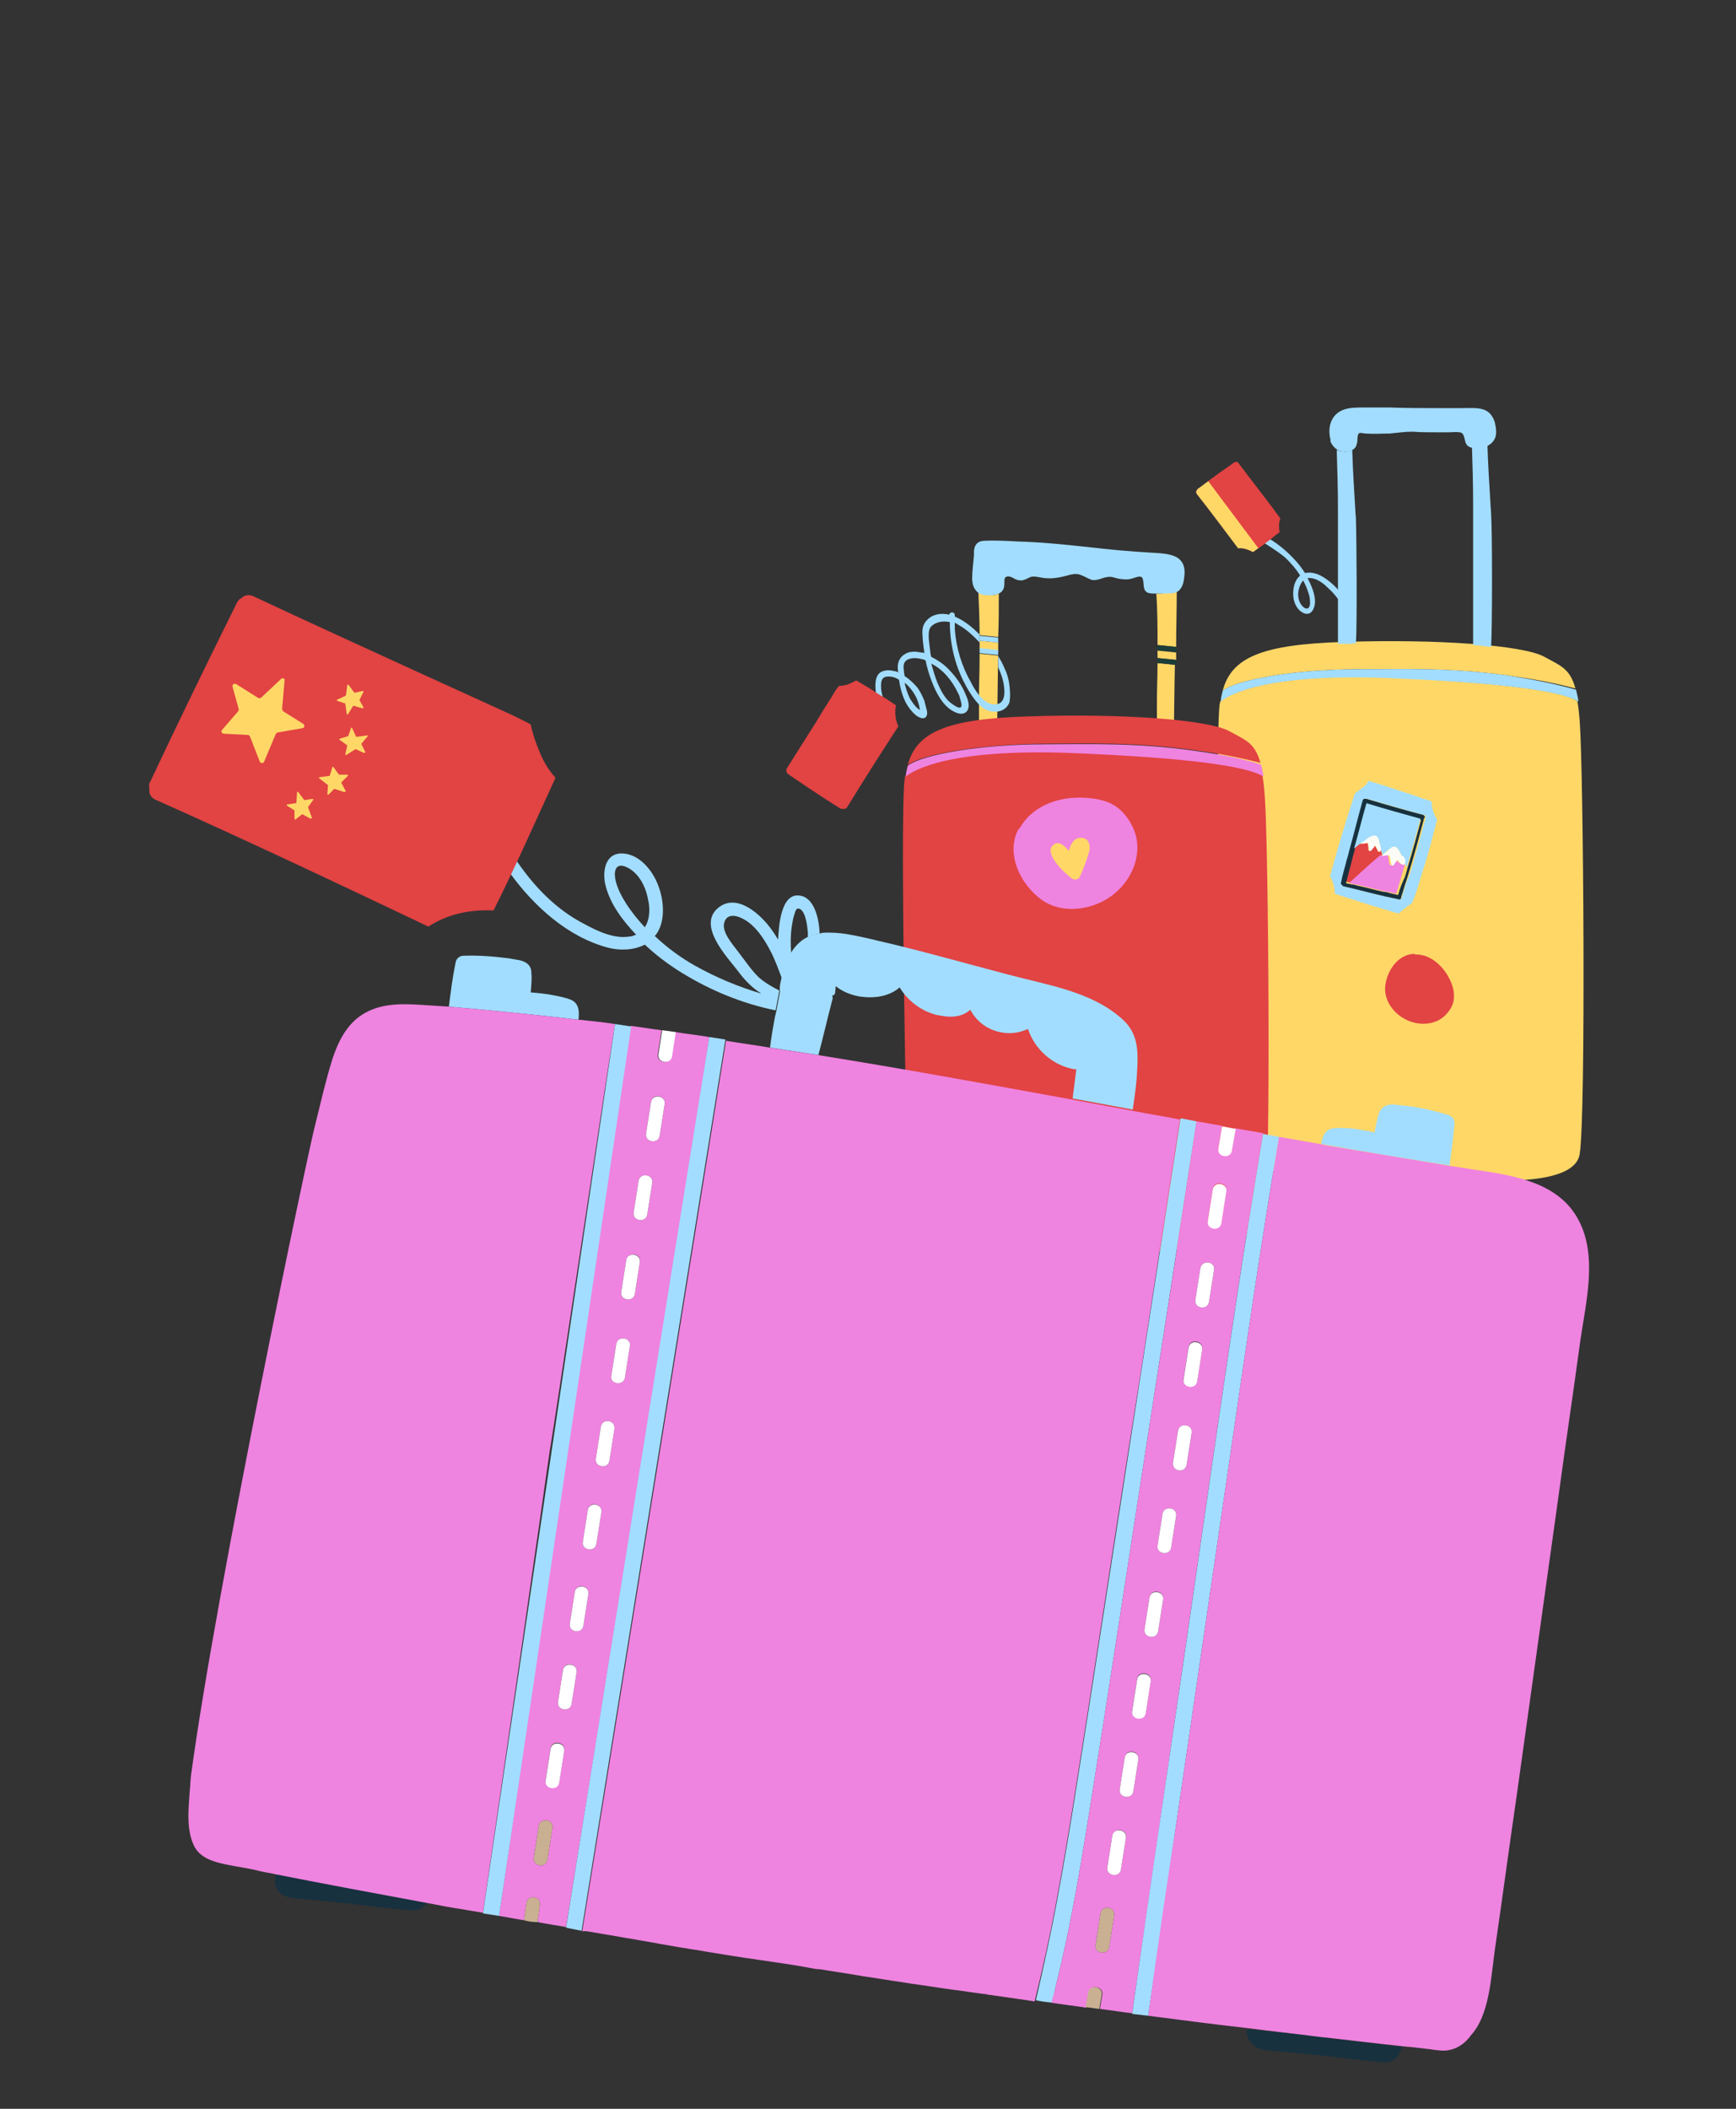 <?xml version="1.0" encoding="UTF-8"?>
<!-- Generator: Adobe Illustrator 26.3.1, SVG Export Plug-In . SVG Version: 6.00 Build 0)  -->
<svg xmlns="http://www.w3.org/2000/svg" xmlns:xlink="http://www.w3.org/1999/xlink" version="1.1" id="Calque_1" x="0px" y="0px" viewBox="0 0 280 340" style="enable-background:new 0 0 280 340;" xml:space="preserve">
<rect x="0" y="0" width="280" height="340" fill="#333333" stroke="none"/>
<style type="text/css">
	.st0{fill:#FED767;}
	.st1{fill:#A2DDFF;}
	.st2{fill:#1C3D38;}
	.st3{fill:#E24343;}
	.st4{fill:#EF83E0;}
	.st5{fill:none;}
	.st6{fill:#17313F;}
	.st7{fill:#FBFCF6;}
	.st8{clip-path:url(#SVGID_00000168086921516024850990000014769556132202265507_);}
	.st9{fill:#6E482B;}
	.st10{fill:#CAB092;}
	.st11{fill:#FFFFFF;}
</style>
<g id="header_x5F_p1">
</g>
<g id="_x2B_180_x25__x5F_3">
</g>
<g id="_x36_0_x25__x5F_p6">
</g>
<g id="_x39_0_x25__x5F_7">
</g>
<g id="_x2D_350euros_x5F_8">
</g>
<g id="baisse_x5F_tarif_x5F_p9">
</g>
<g id="kersone_x5F_p11">
</g>
<g id="x2_x5F_p12_00000068674779500115515520000009976556600929551240_">
</g>
<g id="frise_x5F_13">
</g>
<g id="A_x5F_votre_x5F_avis_x5F_15">
</g>
<g id="un_jour_x5F_p17">
</g>
<g id="quizz_x5F_p18">
	<g>
		<g>
			<g>
				<g>
					<path class="st0" d="M196.8,113.1c0,0.2-0.1,0.4-0.1,0.6c-0.8,7,0.5,67.7,0.5,67.7s0.2,5.2,2.9,6.7s33.2,1.6,33.2,1.6       s20.6,2.9,21.5-3.7c1-6.6,0.6-61.3,0-69.6c-0.1-1.3-0.2-2.4-0.4-3.4c-2.2-1.3-8.7-2.7-28.9-3.7       C203.8,108.3,197.9,112.2,196.8,113.1z"></path>
					<path class="st0" d="M219.3,107.9c6.8,0,14.4-0.3,23.8,1c5.4,0.7,9.1,1.6,11,2.1c-0.9-3.3-2.5-3.7-5-5.1       c-3.4-1.9-17.5-2.9-32.4-2.4c-13.2,0.4-18.1,2.5-19.5,7.9l0.1-0.1C199.6,109.6,208.7,107.9,219.3,107.9z"></path>
					<path class="st1" d="M243.1,108.9c-9.3-1.3-17-1-23.8-1c-10.6,0-19.7,1.7-22,3.4l-0.1,0.1c-0.1,0.5-0.3,1.1-0.3,1.7       c1.1-0.9,7-4.8,28.8-3.7c20.2,0.9,26.7,2.4,28.9,3.7c-0.1-0.7-0.3-1.4-0.4-1.9C252.1,110.6,248.4,109.7,243.1,108.9z"></path>
				</g>
				<path class="st0" d="M186.7,106.1c1,0.1,2,0.2,3,0.3c0-0.4,0-0.8,0-1.2c-1-0.1-2-0.2-3-0.3C186.7,105.3,186.7,105.7,186.7,106.1      z"></path>
				<path class="st0" d="M187.1,95.7c-0.2,0-0.4,0-0.6,0c0.2,2.8,0.2,5.6,0.2,8.3c1,0.1,2,0.2,3,0.3c0-3,0.1-5.9,0.1-8.9      c-0.1,0-0.2,0.1-0.3,0.1C188.8,95.7,187.9,95.6,187.1,95.7z"></path>
				<path class="st0" d="M186.7,106.9c0,2.1-0.1,4.2-0.1,6.3c0,1.1,0,2.2,0,3.3c0,0.5,0,1,0,1.5c0,0.3,0,0.6,0,0.9c0,0,0,0.1,0,0.2      c0.7,0.1,1.4,0.2,2.1,0.2c0.2,0,0.4,0,0.6,0.1c0.1-4.1,0.1-8.1,0.2-12.2C188.7,107.1,187.7,107,186.7,106.9L186.7,106.9z"></path>
				<path class="st0" d="M161,103.6c-1-0.1-2-0.2-3-0.3c0,0.4,0,0.8,0,1.3c1,0.1,2,0.2,3,0.3C161,104.4,161,104,161,103.6z"></path>
				<path class="st0" d="M160.8,118.4c0.1-4.2,0.1-8.5,0.2-12.7c-1-0.1-2-0.2-3-0.3c0,0.2,0,0.4,0,0.6c0,2.1-0.1,4.2-0.1,6.3      c0,1.1,0,2.2,0,3.3c0,0.5,0,1,0,1.5c0,0.3,0,0.6,0,0.9c0,0.1,0.1,0.7,0.1,0.7l0,0c0.7-0.1,1.4-0.1,2.2-0.2      C160.4,118.4,160.6,118.4,160.8,118.4z"></path>
				<path class="st0" d="M161.1,95.7c-0.7,0.4-1.8,0.3-2.5,0.1c-0.3-0.1-0.6-0.2-0.8-0.4c0.1,2.3,0.2,4.7,0.2,7c1,0.1,2,0.2,3,0.3      C161.1,100.4,161.1,98.1,161.1,95.7z"></path>
				<path class="st1" d="M161.1,95.7c0.2-0.1,0.5-0.3,0.6-0.5c0.3-0.4,0.3-0.9,0.3-1.4c0-0.3,0-0.7,0.3-0.8c0.4-0.2,1,0.1,1.3,0.3      c0.6,0.3,1.2,0.4,1.8,0.1c0.3-0.1,0.6-0.3,0.9-0.4c0.5-0.1,1,0,1.5,0.1c1.5,0.3,2.8,0.1,4.3-0.3c0.7-0.2,1.5-0.4,2.2-0.1      c0.6,0.2,1.2,0.6,1.8,0.8c0.6,0.1,1.2-0.1,1.8-0.3c0.3-0.1,0.7-0.2,1.1-0.2c0.5,0,0.9,0.2,1.4,0.3c0.7,0.1,1.4,0.2,2.1,0      c0.5-0.1,1.6-0.7,1.8,0c0.3,0.8-0.1,1.9,0.9,2.3c0.4,0.1,0.8,0.1,1.2,0.1c0.2,0,0.4,0,0.6,0c0.8,0,1.6,0,2.4-0.1      c0.1,0,0.2-0.1,0.3-0.1c0.9-0.4,1.2-1.4,1.3-2.4c0.2-1.3,0-2.6-1.3-3.3c-1.2-0.6-2.7-0.6-4.1-0.7c-3.4-0.2-6.8-0.5-10.1-0.9      c-3.8-0.4-7.6-0.8-11.4-0.9c-1.8-0.1-3.7-0.2-5.5-0.1c-1.3,0.1-1.6,1.2-1.5,2.2c-0.1,1.3-0.3,2.6-0.3,3.9c0,0.9,0.3,1.7,0.9,2.2      c0.2,0.2,0.5,0.3,0.8,0.4C159.3,96,160.4,96.1,161.1,95.7z"></path>
				<path class="st1" d="M161,102.8c-1-0.1-2-0.2-3-0.3c0,0.3,0,0.5,0,0.8c1,0.1,2,0.2,3,0.3C161,103.3,161,103.1,161,102.8z"></path>
				<path class="st1" d="M161,104.8c-1-0.1-2-0.2-3-0.3c0,0.3,0,0.5,0,0.8c1,0.1,2,0.2,3,0.3C161,105.4,161,105.1,161,104.8z"></path>
				<path class="st2" d="M186.7,104.8c1,0.1,2,0.2,3,0.3c0-0.3,0-0.5,0-0.8c-1-0.1-2-0.2-3-0.3C186.7,104.3,186.7,104.6,186.7,104.8      z"></path>
				<path class="st2" d="M186.7,106.9c1,0.1,2,0.2,3,0.3c0-0.3,0-0.5,0-0.8c-1-0.1-2-0.2-3-0.3C186.7,106.4,186.7,106.6,186.7,106.9      z"></path>
				<g>
					<path class="st3" d="M146,125.1c0,0.2-0.1,0.4-0.1,0.6c-0.8,7,0.5,67.7,0.5,67.7s0.2,5.2,2.9,6.7s33.2,1.6,33.2,1.6       s20.6,0.6,21.5-6c1-6.6,0.6-59,0-67.3c-0.1-1.3-0.2-2.4-0.4-3.4c-2.2-1.3-8.7-2.7-28.9-3.7C153.1,120.3,147.1,124.2,146,125.1z       "></path>
					<path class="st3" d="M168.5,119.9c6.8,0,14.4-0.3,23.8,1c5.4,0.7,9.1,1.6,11,2.1c-0.9-3.3-2.5-3.7-5-5.1       c-3.4-1.9-17.5-2.9-32.4-2.4c-13.2,0.4-18.1,2.5-19.5,7.9l0.1-0.1C148.8,121.6,157.9,120,168.5,119.9z"></path>
					<path class="st4" d="M192.3,121c-9.3-1.3-17-1-23.8-1c-10.6,0-19.7,1.7-22,3.4l-0.1,0.1c-0.1,0.5-0.3,1.1-0.3,1.7       c1.1-0.9,7-4.8,28.8-3.7c20.2,0.9,26.7,2.4,28.9,3.7c-0.1-0.7-0.3-1.4-0.4-1.9C201.4,122.6,197.7,121.7,192.3,121z"></path>
				</g>
				<g>
					<circle class="st0" cx="173.6" cy="138.4" r="4.7"></circle>
					<path class="st4" d="M178.6,144.9c3.4-2.1,5.6-6.2,4.6-10.2c-0.5-1.8-1.6-3.5-3.1-4.6c-1.7-1.2-4-1.5-6.1-1.5       c-3.8,0-7.7,1.6-9.5,4.9c-0.2,0.1-0.3,0.3-0.4,0.5c-1.7,3.7,0.3,8.1,3.3,10.6C170.5,147.3,175.2,147,178.6,144.9z M169.7,136.4       c0.9-1,1.9-0.2,2.7,0.8c0.3-1.2,0.9-2.3,2.2-2.1c1,0.1,1.3,1.2,1.1,2.1c-0.4,1.4-0.9,2.8-1.5,4.1c-0.2,0.5-0.8,0.6-1.2,0.4       c-0.1,0-0.2-0.1-0.3-0.2c-1-0.8-1.9-1.7-2.6-2.7C169.7,138.2,169.1,137.1,169.7,136.4z"></path>
				</g>
				<g>
					<path class="st5" d="M148.1,114.3c0,0,0.2,0.1,0.3,0.2c0-0.3-0.1-0.6-0.2-0.9c-0.3-1.2-1-2.4-1.9-3.2c-0.1-0.1-0.2-0.2-0.3-0.3       c0.2,0.9,0.4,1.8,0.9,2.6C147.2,113.3,147.6,113.9,148.1,114.3z"></path>
					<path class="st5" d="M158,105.1v-1.5l0,0c-1.1-1.1-2.2-2.1-3.5-2.9c-0.2-0.1-0.3-0.2-0.5-0.3c0,0.3,0,0.7,0,1       c0.2,3,1.1,6,2.6,8.6c0.7,1.2,1.5,2.6,2.7,3.3c0.6,0.3,1.3,0.4,1.9,0.1c0.7-0.3,0.8-1.1,0.8-1.8c0-1.4-0.4-2.8-1-4v1.3       L158,105.1z"></path>
					<path class="st5" d="M153.4,113.2c0.2,0.2,1.4,1,1.7,0.7c0.2-0.2,0-0.9-0.1-1.2c-0.1-0.4-0.2-0.7-0.4-1.1       c-0.9-1.9-2.4-3.8-4.3-4.8c0.3,1.1,0.6,2.1,1,3.1C151.7,111.2,152.4,112.4,153.4,113.2z"></path>
					<path class="st1" d="M162.8,110.4c-0.1-0.9-0.4-1.9-0.8-2.7c-0.3-0.7-0.6-1.3-1-1.9v1.8c0.6,1.3,1,2.6,1,4       c0,0.7-0.2,1.5-0.8,1.8s-1.3,0.2-1.9-0.1c-1.2-0.7-2.1-2.1-2.7-3.3c-1.5-2.6-2.4-5.6-2.6-8.6c0-0.3,0-0.7,0-1       c0.2,0.1,0.4,0.2,0.5,0.3c1.3,0.7,2.5,1.8,3.5,2.9l0,0v-1.3c-1.1-1.1-2.3-2.1-3.6-2.7c-0.1-0.1-0.3-0.1-0.4-0.2       c0-0.1,0-0.1,0-0.2c0-0.6-0.8-0.6-0.9-0.1c-1.3-0.3-2.7-0.1-3.6,0.9c-0.7,0.7-0.8,1.6-0.7,2.5c0,0.9,0.2,1.9,0.3,2.8       c-0.2-0.1-0.4-0.1-0.6-0.1c-0.9-0.2-1.9-0.2-2.6,0.3c-0.7,0.4-1.1,1.2-1.1,2c0,0.3,0,0.6,0.1,0.9c-0.2-0.1-0.5-0.2-0.7-0.2       c-0.7-0.2-1.5-0.2-2.2,0.2c-0.7,0.5-0.8,1.4-0.8,2.2c0,0.7,0.1,1.4,0.3,2c0.3-0.1,0.6-0.2,0.9-0.2c-0.2-0.6-0.3-1.2-0.3-1.8       c0-0.7,0.1-1.4,0.9-1.5c0.7-0.1,1.4,0.1,2,0.5c0.1,0.4,0.1,0.8,0.2,1.1c0.2,0.9,0.5,1.8,0.9,2.6c0.4,0.7,0.9,1.4,1.6,2       c0.5,0.4,1.5,0.9,1.8,0c0.1-0.4,0-0.8-0.1-1.1c-0.1-0.4-0.2-0.8-0.3-1.2c-0.3-0.7-0.6-1.4-1.1-2.1c-0.6-0.7-1.3-1.4-2.1-1.9       c0-0.2-0.1-0.5-0.1-0.7c-0.1-0.8-0.2-1.6,0.7-2c0.7-0.3,1.6-0.2,2.3,0c0.2,0,0.3,0.1,0.5,0.2c0.3,1.6,0.9,3.3,1.6,4.8       c0.7,1.4,1.6,2.8,3.1,3.5c0.6,0.3,1.5,0.5,2-0.2s0.1-1.9-0.2-2.5c-0.6-1.6-1.7-3.1-2.9-4.3c-0.8-0.8-1.7-1.4-2.7-1.9       c0-0.1-0.1-0.3-0.1-0.4c-0.1-0.8-0.2-1.7-0.3-2.5c0-0.7-0.1-1.6,0.5-2.1c0.8-0.7,1.9-0.8,2.9-0.6c0,3.4,0.8,6.9,2.4,9.9       c0.4,0.8,0.9,1.6,1.4,2.3c0.5,0.7,1.1,1.4,1.8,1.8c1.4,0.8,3.3,0.6,4-1C163,112.2,162.9,111.3,162.8,110.4z M146.3,110.4       c0.9,0.9,1.6,2,1.9,3.2c0.1,0.3,0.1,0.6,0.2,0.9c-0.1-0.1-0.3-0.2-0.3-0.2c-0.5-0.4-0.9-1-1.3-1.6c-0.4-0.8-0.7-1.7-0.9-2.6       C146.1,110.2,146.2,110.3,146.3,110.4z M154.5,111.7c0.2,0.3,0.3,0.7,0.4,1.1c0.1,0.3,0.3,1,0.1,1.2c-0.3,0.4-1.4-0.5-1.7-0.7       c-1-0.8-1.6-2.1-2.1-3.2c-0.4-1-0.7-2.1-1-3.1C152.1,107.9,153.6,109.8,154.5,111.7z"></path>
				</g>
				<path class="st3" d="M136,130.4c0.2,0.1,0.4,0,0.6-0.2c2.7-4.4,5.5-8.8,8.3-13.1c-0.5-1-0.6-2.2-0.4-3.4      c-0.8-0.5-1.6-1.1-2.5-1.6c-0.3-0.2-0.5-0.3-0.8-0.5c-1-0.7-2.1-1.3-3.1-1.9c-0.5,0.3-1,0.5-1.5,0.7c-0.4,0.1-0.9,0.2-1.3,0.2      c-0.5,0.6-0.9,1.3-1.3,2c-0.8,1.2-1.6,2.5-2.3,3.7c-1.6,2.5-3.2,5.1-4.8,7.6c-0.1,0.2-0.1,0.4,0,0.6c0,0.1,0.1,0.2,0.2,0.3      c2.8,1.9,5.6,3.8,8.5,5.6C135.8,130.4,135.9,130.4,136,130.4z"></path>
			</g>
			<path class="st1" d="M216.6,72.8L216.6,72.8c0.6,0.1,1.1,0,1.6-0.3c0.3-0.2,0.5-0.4,0.6-0.8c0.2-0.5,0.1-1,0.2-1.5     c0.1-0.3,0.2-0.4,0.4-0.4c0.3,0,0.6,0.1,0.9,0.1c1.3,0.1,2.5,0,3.8,0c1.2-0.1,2.4-0.3,3.7-0.3c1.3,0.1,2.6,0.1,3.9,0.1     c0.6,0,1.3,0,1.9,0c0.6,0,1.2-0.1,1.8,0c0.8,0,0.8,1.2,1,1.7s0.6,0.7,1,0.8c0.1,0,0.1,0,0.2,0c0.3,0,0.5,0,0.8,0     c0.1,0,0.2,0,0.3,0c0.4,0,0.9-0.1,1.2-0.3c0.4-0.2,0.8-0.5,1.1-1c0.5-0.8,0.3-1.9,0.1-2.8c-0.3-1-0.9-1.8-1.9-2.1     c-1-0.3-2.2-0.2-3.3-0.2H232c-2.6,0-5.2,0-7.8-0.1c-1.4,0-2.9,0-4.3,0c-1.1,0-2.3,0-3.3,0.4c-2,0.8-2.5,2.9-2,4.8     c0,0.1,0,0.2,0,0.3c0.2,0.5,0.6,1,1.1,1.3l0.1,0.1C216,72.7,216.3,72.8,216.6,72.8z"></path>
			<path class="st1" d="M218.7,83.8c0-0.5-0.1-1.1-0.1-1.6c-0.2-3.2-0.4-6.4-0.5-9.7c-0.4,0.3-1,0.4-1.5,0.3h-0.1     c-0.3,0-0.5-0.1-0.8-0.2l-0.1-0.1c0.1,3.2,0.2,6.4,0.2,9.6c0,0.5,0,1.1,0,1.6c0,3.1,0,17,0,20.1c0.6,0,1.3,0,1.9,0     c0.3,0,0.7-0.1,1-0.1C218.9,100.6,218.8,86.8,218.7,83.8z"></path>
			<path class="st1" d="M240.5,82.8c0-0.5-0.1-1.1-0.1-1.6c-0.2-3.2-0.4-6.4-0.5-9.7c-0.4,0.3-1,0.4-1.5,0.3h-0.1     c-0.3,0-0.5-0.1-0.8-0.2l-0.1-0.1c0.1,3.2,0.2,6.4,0.2,9.6c0,0.5,0,1.1,0,1.6c0,3.1,0,18.3,0,21.3c0.6,0,2.6,0.3,2.9,0.3     C240.7,101.2,240.7,85.8,240.5,82.8z"></path>
			<path class="st1" d="M217.8,100.2c0.2-0.2,0.4-0.5,0.6-0.7c-1-2.7-2.8-5.3-5.4-6.7c-0.8-0.4-1.7-0.6-2.5-0.4     c-0.6-0.9-1.2-1.7-2-2.5c-1.6-1.7-3.6-3.1-5.7-4.1c-0.2,0.4-0.4,0.2-0.6,0.6c0.4,0.4,4.1,2.5,5.3,3.7c0.8,0.8,1.6,1.7,2.2,2.7     c0,0-0.1,0-0.1,0.1c-0.9,0.8-1.1,2.2-1,3.3c0.1,1.1,0.7,2.3,1.8,2.7c1.2,0.4,1.7-1,1.7-1.9c0-1.3-0.6-2.6-1.2-3.8l0,0     c0.2,0,0.3,0,0.5,0c1.1,0.1,2.1,0.9,2.8,1.6c1.6,1.4,2.7,3.3,3.4,5.3C217.7,100.1,217.8,100.2,217.8,100.2z M210.2,93.6     c0.3,0.6,0.6,1.2,0.8,1.9c0.2,0.5,0.3,1.1,0.3,1.7c0,0.5-0.2,1.2-0.9,0.8c-0.8-0.5-1.1-1.6-1-2.5C209.5,94.7,209.8,94,210.2,93.6     z"></path>
			<path class="st3" d="M193,79.1c-0.1,0.1-0.1,0.3,0,0.5c2.3,2.9,4.5,5.9,6.7,8.8c0.8-0.1,1.6,0.2,2.4,0.6c0.6-0.4,1.1-0.8,1.7-1.2     c0.2-0.1,0.3-0.3,0.5-0.4c0.7-0.5,1.4-1.1,2.1-1.6c-0.1-0.4-0.1-0.8-0.1-1.2c0-0.3,0.1-0.6,0.2-1c-0.3-0.5-0.7-0.9-1-1.4     c-0.6-0.8-1.3-1.7-1.9-2.5c-1.3-1.7-2.6-3.4-3.9-5.1c-0.1-0.1-0.3-0.2-0.4-0.1c-0.1,0-0.2,0-0.3,0.1c-2,1.4-3.9,2.8-5.9,4.3     C193.1,79,193,79.1,193,79.1z"></path>
			<g>
				<path class="st3" d="M222.1,138.5c0.2-0.2,0.5-0.4,0.7-0.6l0.1-0.1c0-0.2-0.1-0.3-0.1-0.5c0-0.1,0-0.2-0.1-0.3      c0,0.1,0,0.1-0.1,0.2c-0.1,0.2-0.3,0.2-0.4,0c0-0.1-0.3-0.7-0.5-0.9c0,0.1-0.1,0.1-0.1,0.2c-0.1,0.1-0.1,0.1-0.1,0.1      c-0.1,0.2-0.3,0.3-0.4,0.5c-0.1,0.2-0.4,0.1-0.4-0.1c0-0.3,0-0.6-0.1-0.9c0-0.1,0-0.1,0-0.2c-0.5,0.1-0.9,0.2-1.4,0.1      c-0.3,0.2-0.6,0.5-0.9,0.7c-0.1,0.5-0.3,1-0.4,1.5c-0.3,1.3-0.7,2.6-1,3.9c0.3,0.1,0.6,0.1,0.9,0.2c0-0.1,0.1-0.1,0.1-0.2      C219.4,141,220.7,139.7,222.1,138.5z"></path>
				<path class="st1" d="M227,146.1c0.2-0.1,0.4-0.3,0.7-0.4c0.2-0.5,0.4-1,0.6-1.5c0.6-1.7,1-3.4,1.6-5.1c0.7-2.3,1.3-4.7,1.9-7      c-0.6-0.8-0.9-2-0.9-2.9c-1.6-0.5-3.2-1.1-4.8-1.6c-1.8-0.6-3.6-1.2-5.4-1.7c-0.2,0.5-0.6,0.9-1.1,1.2c-0.3,0.3-0.7,0.5-1,0.8      l-0.1,0.1c-0.7,2.2-1.4,4.4-2.1,6.7c-0.5,1.7-1,3.4-1.5,5.2c-0.1,0.4-0.2,0.9-0.4,1.3l0,0c0.5,0.9,0.8,1.9,0.8,2.9      c3.4,1.1,6.8,2.2,10.3,3.2C225.9,146.9,226.6,146.5,227,146.1z M226.9,142.1c-0.3,0.8-0.5,1.7-0.8,2.5c0,0,0,0,0,0.1      c0,0.2-0.2,0.4-0.4,0.3c-0.5-0.1-1-0.2-1.4-0.3c-0.3-0.1-0.6-0.1-0.9-0.2c-2.2-0.5-4.4-1.1-6.6-1.6c-0.1,0-0.2-0.1-0.2-0.2      c-0.2-0.1-0.3-0.2-0.2-0.4c0.3-1.1,0.5-2.1,0.8-3.2c0.1-0.5,0.3-1,0.4-1.5c0.8-2.9,1.5-5.7,2.3-8.6c0.1-0.2,0.2-0.3,0.4-0.2      c0,0,0.1,0,0.2,0c3.1,0.9,6.1,1.8,9.2,2.6c0.2,0,0.2,0.1,0.2,0.3c0.1,0.1,0.1,0.2,0,0.3c-0.8,3-1.6,5.9-2.5,8.9      C227.2,141.3,227.1,141.7,226.9,142.1z"></path>
				<path class="st6" d="M229.8,131.7c0-0.1-0.1-0.2-0.2-0.3c-3.1-0.8-6.2-1.7-9.2-2.6c-0.1,0-0.1,0-0.2,0c-0.2,0-0.3,0-0.4,0.2      c-0.8,2.9-1.5,5.7-2.3,8.6c-0.1,0.5-0.3,1-0.4,1.5c-0.3,1.1-0.6,2.1-0.8,3.2c-0.1,0.2,0.1,0.4,0.2,0.4c0,0.1,0.1,0.2,0.2,0.2      c2.2,0.5,4.4,1.1,6.6,1.6c0.3,0.1,0.6,0.1,0.9,0.2c0.5,0.1,1,0.2,1.4,0.3c0.2,0.1,0.4-0.1,0.4-0.3c0,0,0,0,0-0.1      c0.3-0.8,0.5-1.7,0.8-2.5c0.1-0.4,0.3-0.9,0.4-1.3c0.9-2.9,1.7-5.9,2.5-8.9C229.9,131.8,229.8,131.7,229.8,131.7z M225.5,144.3      c-0.4-0.1-0.9-0.2-1.3-0.3c-0.3-0.1-0.7-0.2-1-0.2c-1.4-0.3-2.8-0.7-4.2-1c-0.3-0.1-0.7-0.2-1-0.2c-0.3-0.1-0.6-0.1-0.9-0.2      c0.3-1.3,0.7-2.6,1-3.9c0.1-0.5,0.3-1,0.4-1.5c0.6-2.4,1.3-4.9,2-7.3c2.9,0.9,5.8,1.7,8.7,2.5c-0.7,2.6-1.4,5.2-2.2,7.8      c-0.1,0.5-0.3,1-0.4,1.4C226.2,142.2,225.8,143.2,225.5,144.3z"></path>
				<path class="st7" d="M222.4,135.3c-0.4-1.4-1.7-0.3-2.5,0.3c-0.1,0.1-0.1,0.1-0.2,0.1c-0.1,0.1-0.3,0.2-0.4,0.3      c0.5,0,0.9,0,1.4-0.1c0,0.1,0,0.1,0,0.2c0,0.3,0.1,0.6,0.1,0.9c0,0.2,0.3,0.3,0.4,0.1c0.1-0.2,0.3-0.3,0.4-0.5c0,0,0,0,0.1-0.1      c0-0.1,0.1-0.2,0.1-0.2c0.1,0.2,0.4,0.8,0.5,0.9c0.1,0.2,0.4,0.1,0.4,0s0-0.1,0.1-0.2c-0.1-0.3-0.1-0.6-0.2-0.9      C222.5,135.9,222.4,135.6,222.4,135.3z"></path>
				<path class="st4" d="M226.4,138.6l-0.1,0.5c0,0.2-0.2,0.3-0.4,0.2c-0.1-0.1-0.3-0.3-0.5-0.4c-0.1-0.1-0.2-0.3-0.3-0.4      c0,0.1-0.1,0.2-0.2,0.3c-0.1,0.2-0.2,0.4-0.4,0.6c-0.1,0.2-0.4,0.1-0.4-0.1c-0.1-0.4-0.1-0.8-0.2-1.2c0-0.1,0-0.1-0.1-0.2      c0-0.2,0-0.2-0.1-0.1c-0.1,0-0.2,0-0.3,0c-0.2,0-0.4,0.1-0.6,0.1c0,0,0,0-0.1,0h-0.1c-0.2,0.2-0.5,0.4-0.7,0.6      c-1.4,1.2-2.7,2.4-4.1,3.7c-0.1,0.1-0.1,0.1-0.1,0.2c0.3,0.1,0.7,0.2,1,0.2c1.4,0.3,2.8,0.7,4.2,1c0.3,0.1,0.7,0.2,1,0.2      c0.4,0.1,0.9,0.2,1.3,0.3c0.3-1,0.6-2,0.9-3c0.1-0.5,0.3-1,0.4-1.4C226.7,139.4,226.6,139,226.4,138.6z"></path>
				<path class="st1" d="M219.7,135.8c0.1,0,0.1-0.1,0.2-0.1c0.7-0.6,2.1-1.7,2.5-0.3c0.1,0.3,0.1,0.5,0.2,0.8      c0.1,0.3,0.1,0.6,0.2,0.9c0,0.1,0,0.2,0.1,0.3c0,0.2,0.1,0.3,0.1,0.5c0.2-0.2,0.4-0.3,0.5-0.5c0.2-0.2,0.4-0.4,0.6-0.5      c0.4-0.3,0.8-0.6,1.2-0.2c0.3,0.3,0.5,0.7,0.7,1.1c0,0.1,0.1,0.2,0.1,0.3c0.1,0.2,0.2,0.4,0.3,0.6c0.2,0.4,0.3,0.8,0.5,1.1      c0.8-2.6,1.5-5.2,2.2-7.8c-2.9-0.8-5.8-1.6-8.7-2.5c-0.7,2.4-1.3,4.9-2,7.3c0.3-0.2,0.6-0.5,0.9-0.7      C219.4,136,219.6,135.9,219.7,135.8z"></path>
				<path class="st7" d="M226,137.8c-0.2-0.4-0.4-0.8-0.7-1.1c-0.4-0.4-0.9-0.1-1.2,0.2c-0.2,0.2-0.4,0.4-0.6,0.5      c-0.2,0.2-0.4,0.3-0.5,0.5l-0.1,0.1h0.1c0,0,0,0,0.1,0c0.2,0,0.4-0.1,0.6-0.1c0.1,0,0.2,0,0.3,0c0.1-0.1,0.1,0,0.1,0.1      s0,0.1,0.1,0.2c0.1,0.4,0.1,0.8,0.2,1.2c0,0.2,0.3,0.2,0.4,0.1c0.1-0.2,0.2-0.4,0.4-0.6c0.1-0.1,0.1-0.2,0.2-0.3      c0,0.1,0.2,0.3,0.3,0.4c0.2,0.2,0.4,0.4,0.5,0.4c0.2,0.1,0.4,0.1,0.4-0.2l0.1-0.5c-0.1-0.2-0.2-0.4-0.3-0.6      C226.1,138,226.1,137.9,226,137.8z"></path>
			</g>
			<g>
				<g>
					<defs>
						<path id="SVGID_1_" d="M193,79.1c-0.1,0.1-0.1,0.3,0,0.5c2.3,2.9,4.5,5.9,6.7,8.8c0.8-0.1,1.6,0.2,2.4,0.6        c0.6-0.4,1.1-0.8,1.7-1.2c0.2-0.1,0.3-0.3,0.5-0.4c0.7-0.5,1.4-1.1,2.1-1.6c-0.1-0.4-0.1-0.8-0.1-1.2c0-0.3,0.1-0.6,0.2-1        c-0.3-0.5-0.7-0.9-1-1.4c-0.6-0.8-1.3-1.7-1.9-2.5c-1.3-1.7-2.6-3.4-3.9-5.1c-0.1-0.1-0.3-0.2-0.4-0.1c-0.1,0-0.2,0-0.3,0.1        c-2,1.4-3.9,2.8-5.9,4.3C193.1,79,193,79.1,193,79.1z"></path>
					</defs>
					<clipPath id="SVGID_00000130646844078277210900000000927970578926250156_">
						<use xlink:href="#SVGID_1_" style="overflow:visible;"></use>
					</clipPath>
					<g style="clip-path:url(#SVGID_00000130646844078277210900000000927970578926250156_);">
						
							<rect x="198.2" y="74.4" transform="matrix(0.801 -0.599 0.599 0.801 -9.276 135.82)" class="st3" width="2.9" height="14.9"></rect>
						
							<rect x="196" y="76.1" transform="matrix(0.801 -0.599 0.599 0.801 -10.752 134.791)" class="st0" width="2.9" height="14.9"></rect>
					</g>
				</g>
			</g>
		</g>
		<g>
			<g>
				<path class="st1" d="M83.1,138.7c-0.3,0.7-0.6,1.3-0.9,2c3.9,5.4,9.4,10.4,15.9,12.1c1.9,0.5,4.2,0.4,5.9-0.5      c1.8,1.7,3.8,3.2,5.9,4.5c4.7,2.9,9.8,5,15.2,6.1c0.2-1.1,0.4-2.1,0.6-3.2c-1.2-0.6-2.4-1.3-3.4-2.2c-1.2-1.2-2.2-2.7-3.2-4      c-0.9-1.2-2.7-3.2-2.3-4.7c0.6-2.2,3.3-0.7,4.3,0.2c1.3,1.1,2.3,2.7,3.1,4.2c0.8,1.5,1.4,3.2,2,4.8c0.3-1.2,0.7-2.3,1.1-3.4      c0.1-0.2,0.2-0.4,0.3-0.6c0-0.1,0-0.3,0-0.4c-0.1-1.4-0.1-2.8,0.1-4.2c0.1-0.6,0.2-1.3,0.4-1.9c0.2-0.6,0.3-1.3,1-0.9      c0.9,0.6,1.1,2.8,1.2,3.7c0,0.3,0,0.5,0,0.8c0.6-0.3,1.2-0.5,1.9-0.6c-0.1-2.5-0.9-5.8-3.2-6.1c-3.1-0.5-3.4,5.1-3.5,7.1      c-0.3-0.5-0.6-1-0.9-1.4c-1.7-2.5-5.7-6.3-8.8-3.7c-3.3,2.8,1.3,7.7,3.1,10c1.1,1.5,2.3,2.8,3.9,3.8c-3.7-1.1-7.3-2.6-10.7-4.5      c-2.3-1.3-4.5-2.9-6.5-4.8c0.1-0.1,0.1-0.1,0.2-0.2c1.6-2.2,1.3-5.6,0.3-8.1c-0.9-2.3-3-4.9-5.7-5c-2.9-0.1-3.3,3.1-2.7,5.3      c0.8,3,2.8,5.6,4.9,7.8l0,0c-0.3,0.1-0.7,0.3-1.1,0.3c-2.5,0.4-5.2-0.9-7.4-2.1c-4.4-2.3-7.9-5.9-10.7-10      C83.2,138.9,83.2,138.8,83.1,138.7z M104,149.5c-1.1-1.2-2.1-2.4-3-3.8c-0.7-1.1-1.4-2.4-1.7-3.7c-0.3-1.2-0.2-2.9,1.5-2.3      c2.1,0.8,3.3,3.1,3.7,5.2C104.9,146.5,104.8,148.3,104,149.5z"></path>
				<path class="st3" d="M24.1,127.1c-0.1,0.7,0.1,1.4,0.9,1.8c14.8,6.6,29.4,13.5,44.1,20.5c3-2,6.7-2.8,10.5-2.6      c1.4-2.8,2.7-5.5,4-8.3c0.4-0.9,0.8-1.7,1.2-2.6c1.6-3.5,3.2-7,4.8-10.5c-1.2-1.3-2.1-2.9-2.7-4.5c-0.5-1.2-1-2.6-1.3-4.1      c-2.2-1.2-4.5-2.2-6.7-3.2c-4.2-1.9-8.3-3.8-12.5-5.7c-8.5-3.9-17.1-7.8-25.6-11.8C40,95.8,39.4,96,39,96.4      c-0.3,0.1-0.6,0.4-0.8,0.8c-4.7,9.5-9.4,19.1-13.9,28.7C24,126.3,24,126.8,24.1,127.1z"></path>
				<path class="st1" d="M126,157.9c0.3-1.2,0.7-2.3,1.1-3.4c0.1-0.2,0.2-0.4,0.3-0.6c0.7-1.2,1.6-2.2,2.8-2.8      c0.6-0.3,1.2-0.5,1.9-0.6c0.1,0,0.3,0,0.5-0.1c1.3-0.1,2.7,0,4,0.2c1.7,0.3,3.5,0.7,5.1,1.1c7,1.6,13.9,3.6,20.8,5.4      c6.3,1.7,13.5,2.7,18.5,7.2c2.6,2.3,2.6,5.2,2.4,8.5c-0.1,2.1-0.4,4.1-0.7,6.1l0,0c-3.2-0.6-6.5-1.2-9.7-1.8l0,0      c0.2-1.6,0.4-3.1,0.6-4.7c-0.1,0-0.2,0-0.3,0c-3.5-0.6-6.4-3.2-7.5-6.5c-1.3,0.6-2.7,0.8-4,0.6c-2.2-0.3-4.2-1.6-5.3-3.7      c-1.2,1.1-2.9,1.3-4.5,1c-0.4-0.1-0.8-0.1-1.1-0.2c-2.5-0.7-4.5-2.3-5.8-4.4c-1.6,1.4-3.9,1.8-6.2,1.5c-1.5-0.2-3-0.8-4.1-1.7      l-0.1,1c0,0.3-0.2,0.5-0.5,0.5c0.1,0.1,0.1,0.3,0.1,0.5c-0.8,3-1.5,6.1-2.3,9.1l0,0c-2.6-0.4-5.2-0.8-7.8-1.2l0,0l0,0      c0.2-1.7,0.5-3.4,0.8-5c0.1-0.3,0.1-0.5,0.2-0.8c0.2-1.1,0.4-2.1,0.6-3.2C125.7,159,125.9,158.4,126,157.9z"></path>
				<path class="st6" d="M212.8,328.4c0.3,0,0.6,0.1,0.9,0.1c0.2,0,0.3,0,0.5,0.1l0,0c0.2,0,0.3,0,0.5,0.1l0,0      c1.7,0.2,3.4,0.4,5.1,0.6h0.1c2.1,0.2,4.1,0.5,6.2,0.7l0,0l0,0c-0.4,1.5-1.1,2.6-3,2.5c-3.3-0.3-6.7-0.7-10-1.1l-4.9-0.5      c-1.2-0.1-2.4-0.2-3.6-0.3c-0.4-0.1-0.8-0.1-1.2-0.2c-1.1-0.3-1.9-1.1-2.2-2.2c-0.1-0.3-0.1-0.6-0.1-1l0,0      C205.1,327.5,209,328,212.8,328.4z"></path>
				<path class="st9" d="M95.2,185.4c0.1,0,0.2,0.2,0.2,0.3s-0.2,0.3-0.3,0.2c-0.1-0.1-0.2-0.2-0.4-0.4      C95,185.5,95.1,185.4,95.2,185.4z"></path>
				<path class="st9" d="M219.9,329.2C219.9,329.2,219.8,329.2,219.9,329.2C219.8,329.2,219.9,329.2,219.9,329.2z"></path>
				<path class="st9" d="M213.8,328.5c-0.3,0-0.6-0.1-0.9-0.1C213.1,328.5,213.5,328.5,213.8,328.5z"></path>
				<path class="st9" d="M170.1,298.2c0-0.3,0.3-0.4,0.6-0.4c0.4,0,0.6,0.3,0.6,0.6c0,0.3-0.3,0.5-0.6,0.5      C170.3,298.7,170.1,298.5,170.1,298.2z"></path>
				<path class="st9" d="M171,292.6c0.2,0,0.4,0.3,0.3,0.5c-0.1,0.1-0.2,0.2-0.4,0.2s-0.3-0.2-0.2-0.5      C170.8,292.7,170.9,292.6,171,292.6z"></path>
				<path class="st9" d="M168.7,307c-0.1,0-0.1,0-0.2,0v-0.1C168.6,306.8,168.7,306.9,168.7,307C168.7,306.9,168.7,306.9,168.7,307z      "></path>
				<path class="st1" d="M170.5,306.4c2-10.6,3.6-21.4,5.3-32.1c2.8-18.1,11.8-75.8,14.6-94c0,0,1.2,0.2,2.6,0.5      c-0.7,4.6-7.3,47-8,51.6c-3.1,19.9-6.1,39.8-9.3,59.7c-0.9,5.6-1.8,11.2-2.9,16.7c-0.5,2.7-1.1,5.4-1.7,8      c-0.3,1.4-0.7,2.8-1,4.3c-0.1,0.6-0.3,1.2-0.4,1.8c-0.9-0.1-1.7-0.2-2.6-0.4l0,0l0,0c0,0,0,0,0-0.1      C168.3,317.2,169.5,311.8,170.5,306.4z"></path>
				<path class="st10" d="M84.5,309.6l0.4-2.8c0.2-1.4,2.4-1.1,2.2,0.3l-0.4,2.8l0,0l0,0C85.9,309.9,85.2,309.8,84.5,309.6      L84.5,309.6L84.5,309.6z"></path>
				<path class="st1" d="M214,184.6c-0.3-0.1-0.6-0.1-0.9-0.2l0,0c0.2-1.3,0.7-2.4,2.1-2.5c1.4-0.1,3,0,4.5,0.3      c0.7,0.1,1.4,0.2,2,0.4c0.2-1,0.4-2.1,0.7-3.1c0.4-1.1,1.4-1.5,2.5-1.4c0.9,0.1,1.9,0.2,2.8,0.3c2,0.3,4.1,0.8,6,1.4      c0.5,0.2,0.9,0.7,0.9,1.3c-0.2,2.3-0.5,4.6-0.8,6.8l0,0C227.3,186.9,220.7,185.8,214,184.6z"></path>
				<path class="st1" d="M93.3,164.4c-7-0.8-13.9-1.5-20.9-2.1l0,0l0,0c0.3-2.4,0.6-4.8,1.1-7.2c0.1-0.5,0.6-1,1.2-1      c2.4-0.1,4.9,0.1,7.3,0.4c0.6,0.1,1.1,0.2,1.7,0.3c1.1,0.2,2,0.8,2,2c0.1,1,0,2.1-0.1,3.2c1.1,0.1,2.2,0.2,3.3,0.4      c1.1,0.2,2.2,0.4,3.2,0.8C93.3,161.7,93.5,163,93.3,164.4L93.3,164.4L93.3,164.4z"></path>
				<path class="st6" d="M44.5,302.2c8.1,1.6,16.2,3.1,24.3,4.6l0,0c-0.5,0.8-1.2,1.3-2.6,1.2c-3.3-0.3-6.7-0.7-10-1.1l-4.9-0.5      c-1.2-0.1-2.4-0.2-3.6-0.3c-0.4-0.1-0.8-0.1-1.2-0.2c-1.1-0.3-1.9-1.1-2.2-2.2C44.4,303.2,44.4,302.7,44.5,302.2L44.5,302.2      L44.5,302.2z"></path>
				<path class="st4" d="M114.4,167.2L114.4,167.2c-1.8-0.3-3.6-0.5-5.5-0.8l0,0l0,0l-0.6,3.9c-0.2,1.4-2.4,1.1-2.2-0.3l0.6-3.9l0,0      l0,0c-1.7-0.2-3.3-0.5-5-0.7l0,0l0,0C98.9,182.5,82.1,298,80.5,308.9l0,0l0,0c1.3,0.2,2.7,0.5,4,0.7l0,0l0,0l0.4-2.8      c0.2-1.4,2.4-1.1,2.2,0.3l-0.4,2.8l0,0l0,0c1.5,0.3,3,0.5,4.6,0.8l0,0l0,0C94.3,292.4,113.4,174.4,114.4,167.2L114.4,167.2z       M98.6,221.8l0.8-5.1c0.2-1.4,2.4-1.1,2.2,0.3l-0.8,5.1C100.6,223.5,98.3,223.2,98.6,221.8z M105.2,190.7l-0.8,5.1      c-0.2,1.4-2.4,1.1-2.2-0.3l0.8-5.1C103.2,189,105.4,189.3,105.2,190.7z M103.2,203.5l-0.8,5.1c-0.2,1.4-2.4,1.1-2.2-0.3l0.8-5.1      C101.3,201.7,103.5,202.1,103.2,203.5z M99.1,230.4l-0.8,5.1c-0.2,1.4-2.4,1.1-2.2-0.3l0.8-5.1      C97.1,228.6,99.3,228.9,99.1,230.4z M97,243.8l-0.8,5.1c-0.2,1.4-2.4,1.1-2.2-0.3l0.8-5.1C95,242,97.2,242.4,97,243.8z       M94.9,257l-0.8,5.1c-0.2,1.4-2.4,1.1-2.2-0.3l0.8-5.1C92.9,255.2,95.1,255.6,94.9,257z M93,269.6l-0.8,5.1      c-0.2,1.4-2.4,1.1-2.2-0.3l0.8-5.1C91,267.8,93.2,268.2,93,269.6z M91,282.2l-0.8,5.1c-0.2,1.4-2.4,1.1-2.2-0.3l0.8-5.1      C89,280.5,91.2,280.8,91,282.2z M86.1,299.5l0.8-5.1c0.2-1.4,2.4-1.1,2.2,0.3l-0.8,5.1C88.1,301.3,85.9,300.9,86.1,299.5z       M107.2,178l-0.8,5.1c-0.2,1.4-2.4,1.1-2.2-0.3l0.8-5.1C105.2,176.2,107.4,176.6,107.2,178z"></path>
				<path class="st4" d="M169.6,322.9c1.9,0.3,3.7,0.5,5.6,0.8l0.4-2.4c0.2-1.4,2.4-1.1,2.2,0.3l-0.4,2.3c1.7,0.2,3.5,0.5,5.2,0.7      c2.8-19,5.5-37.9,8.3-56.9c2.9-19.8,5.7-39.6,8.7-59.3c1.3-8.6,2.7-17.1,4.1-25.7c-1.5-0.3-3-0.5-4.5-0.8l-0.5,3.5      c-0.2,1.4-2.4,1.1-2.2-0.3l0.6-3.6c-1.4-0.2-2.7-0.5-4.1-0.7c-1.1,7.4-7.3,47-8,51.6c-3.1,19.9-6.1,39.8-9.3,59.7      c-0.9,5.6-1.8,11.2-2.9,16.7c-0.5,2.7-1.1,5.4-1.7,8c-0.3,1.4-0.7,2.8-1,4.3C169.9,321.7,169.7,322.3,169.6,322.9z M195.8,204.8      l-0.8,5.1c-0.2,1.4-2.4,1.1-2.2-0.3l0.8-5.1C193.9,203,196.1,203.4,195.8,204.8z M193.9,217.5l-0.8,5.1      c-0.2,1.4-2.4,1.1-2.2-0.3l0.8-5.1C191.9,215.8,194.1,216.1,193.9,217.5z M189.7,244.4l-0.8,5.1c-0.2,1.4-2.4,1.1-2.2-0.3      l0.8-5.1C187.7,242.7,189.9,243,189.7,244.4z M187.6,257.9l-0.8,5.1c-0.2,1.4-2.4,1.1-2.2-0.3l0.8-5.1      C185.6,256.1,187.8,256.4,187.6,257.9z M185.6,271l-0.8,5.1c-0.2,1.4-2.4,1.1-2.2-0.3l0.8-5.1      C183.6,269.3,185.8,269.6,185.6,271z M183.6,283.7l-0.8,5.1c-0.2,1.4-2.4,1.1-2.2-0.3l0.8-5.1      C181.6,281.9,183.8,282.2,183.6,283.7z M181.6,296.3l-0.8,5.1c-0.2,1.4-2.4,1.1-2.2-0.3l0.8-5.1      C179.7,294.5,181.9,294.9,181.6,296.3z M197.8,192l-0.8,5.1c-0.2,1.4-2.4,1.1-2.2-0.3l0.8-5.1C195.8,190.3,198,190.6,197.8,192z       M189.2,235.8l0.8-5.1c0.2-1.4,2.4-1.1,2.2,0.3l-0.8,5.1C191.2,237.6,189,237.3,189.2,235.8z M176.7,313.6l0.8-5.1      c0.2-1.4,2.4-1.1,2.2,0.3l-0.8,5.1C178.7,315.3,176.5,315,176.7,313.6z"></path>
				<path class="st1" d="M190.9,267.8c2.9-19.8,5.7-39.6,8.7-59.3c1.3-8.6,2.7-17.1,4.1-25.7c0.9,0.2,1.7,0.3,2.6,0.5      c-2.9,17.1-5.4,34.3-7.9,51.5c-2.9,19.8-5.8,39.6-8.7,59.4c-1.5,10.3-3,20.6-4.5,30.8l0,0l0,0c-0.9-0.1-1.7-0.2-2.6-0.3      C185.3,305.7,188.1,286.7,190.9,267.8z"></path>
				<path class="st11" d="M197,197.2c-0.2,1.4-2.4,1.1-2.2-0.3l0.8-5.1c0.2-1.4,2.4-1.1,2.2,0.3L197,197.2z"></path>
				<path class="st11" d="M198.7,185.5c-0.2,1.4-2.4,1.1-2.2-0.3l0.6-3.6c0.7,0.1,1.5,0.3,2.2,0.4L198.7,185.5z"></path>
				<path class="st11" d="M195.8,204.8l-0.8,5.1c-0.2,1.4-2.4,1.1-2.2-0.3l0.8-5.1C193.9,203,196.1,203.4,195.8,204.8z"></path>
				<path class="st11" d="M193.1,222.7c-0.2,1.4-2.4,1.1-2.2-0.3l0.8-5.1c0.2-1.4,2.4-1.1,2.2,0.3L193.1,222.7z"></path>
				<path class="st11" d="M189.2,235.8l0.8-5.1c0.2-1.4,2.4-1.1,2.2,0.3l-0.8,5.1C191.2,237.6,189,237.3,189.2,235.8z"></path>
				<path class="st11" d="M189.7,244.4l-0.8,5.1c-0.2,1.4-2.4,1.1-2.2-0.3l0.8-5.1C187.7,242.7,189.9,243,189.7,244.4z"></path>
				<path class="st11" d="M186.8,263c-0.2,1.4-2.4,1.1-2.2-0.3l0.8-5.1c0.2-1.4,2.4-1.1,2.2,0.3L186.8,263z"></path>
				<path class="st11" d="M184.8,276.2c-0.2,1.4-2.4,1.1-2.2-0.3l0.8-5.1c0.2-1.4,2.4-1.1,2.2,0.3L184.8,276.2z"></path>
				<path class="st11" d="M182.8,288.8c-0.2,1.4-2.4,1.1-2.2-0.3l0.8-5.1c0.2-1.4,2.4-1.1,2.2,0.3L182.8,288.8z"></path>
				<path class="st11" d="M180.8,301.4c-0.2,1.4-2.4,1.1-2.2-0.3l0.8-5.1c0.2-1.4,2.4-1.1,2.2,0.3L180.8,301.4z"></path>
				<path class="st10" d="M176.7,313.6l0.8-5.1c0.2-1.4,2.4-1.1,2.2,0.3l-0.8,5.1C178.7,315.3,176.5,315,176.7,313.6z"></path>
				<path class="st10" d="M175.5,321.3c0.2-1.4,2.4-1.1,2.2,0.3l-0.4,2.3c-0.7-0.1-1.5-0.2-2.2-0.3L175.5,321.3z"></path>
				<path class="st11" d="M106.4,183.1c-0.2,1.4-2.4,1.1-2.2-0.3l0.8-5.1c0.2-1.4,2.4-1.1,2.2,0.3L106.4,183.1z"></path>
				<path class="st11" d="M109,166.4l-0.6,3.9c-0.2,1.4-2.4,1.1-2.2-0.3l0.6-3.9l0,0l0,0C107.5,166.2,108.2,166.3,109,166.4      L109,166.4L109,166.4z"></path>
				<path class="st11" d="M105.2,190.7l-0.8,5.1c-0.2,1.4-2.4,1.1-2.2-0.3l0.8-5.1C103.2,189,105.4,189.3,105.2,190.7z"></path>
				<path class="st11" d="M102.4,208.6c-0.2,1.4-2.4,1.1-2.2-0.3l0.8-5.1c0.2-1.4,2.4-1.1,2.2,0.3L102.4,208.6z"></path>
				<path class="st11" d="M98.6,221.8l0.8-5.1c0.2-1.4,2.4-1.1,2.2,0.3l-0.8,5.1C100.6,223.5,98.3,223.2,98.6,221.8z"></path>
				<path class="st11" d="M99.1,230.4l-0.8,5.1c-0.2,1.4-2.4,1.1-2.2-0.3l0.8-5.1C97.1,228.6,99.3,228.9,99.1,230.4z"></path>
				<path class="st11" d="M96.2,248.9c-0.2,1.4-2.4,1.1-2.2-0.3l0.8-5.1c0.2-1.4,2.4-1.1,2.2,0.3L96.2,248.9z"></path>
				<path class="st11" d="M94.1,262.1c-0.2,1.4-2.4,1.1-2.2-0.3l0.8-5.1c0.2-1.4,2.4-1.1,2.2,0.3L94.1,262.1z"></path>
				<path class="st11" d="M92.2,274.7c-0.2,1.4-2.4,1.1-2.2-0.3l0.8-5.1c0.2-1.4,2.4-1.1,2.2,0.3L92.2,274.7z"></path>
				<path class="st11" d="M90.2,287.4c-0.2,1.4-2.4,1.1-2.2-0.3l0.8-5.1c0.2-1.4,2.4-1.1,2.2,0.3L90.2,287.4z"></path>
				<path class="st10" d="M86.1,299.5l0.8-5.1c0.2-1.4,2.4-1.1,2.2,0.3l-0.8,5.1C88.1,301.3,85.9,300.9,86.1,299.5z"></path>
				<path class="st4" d="M185.2,325L185.2,325c5.4,0.7,10.7,1.4,16.1,2l0,0c3.8,0.5,7.7,0.9,11.5,1.4c0.3,0,11.2,1.3,13.3,1.5l0,0      c0.7,0.1,1.3,0.1,2,0.2c0.9,0.1,1.7,0.2,2.6,0.3c0.5,0.1,1.6,0.2,1.6,0.2c3.2,0.3,4.9-2.4,4.9-2.4c3.1-3.3,3.3-9.7,3.9-13.8      c1.2-8.2,2.3-16.5,3.5-24.7c2.3-16.5,4.6-32.9,6.9-49.4c1.1-8.1,2.3-16.1,3.4-24.2c0.9-6.2,2.8-13.6-0.3-19.4      c-3.1-5.9-10-7.1-16-8c-1.5-0.2-3.1-0.5-4.6-0.7l0,0c-6.6-1.1-13.3-2.2-19.9-3.3c-0.3-0.1-0.6-0.1-0.9-0.2l0,0      c-2.3-0.4-4.6-0.8-6.9-1.2l0,0c-2.9,17.1-5.4,34.3-7.9,51.5c-2.9,19.8-5.8,39.6-8.7,59.4C188.1,304.4,186.6,314.7,185.2,325z"></path>
				<path class="st4" d="M94.8,311.4c1.8,0.3,3.5,0.6,5.3,0.9c1,0.2,1.9,0.3,2.9,0.5c1.1,0.2,2.3,0.4,3.4,0.6s2.3,0.4,3.4,0.6      c0.9,0.1,1.7,0.3,2.6,0.4c1,0.2,8.4,1.4,10.1,1.6c0.7,0.1,1.3,0.2,2,0.3c2.1,0.3,4.1,0.6,6.2,1c0.5,0.1,1,0.2,1.5,0.2      c1.9,0.3,3.8,0.6,5.7,0.9c0.4,0.1,0.8,0.1,1.1,0.2c2.2,0.3,4.4,0.7,6.6,1c0.4,0.1,0.8,0.1,1.2,0.2c2.3,0.3,4.6,0.7,6.9,1      c1.7,0.2,3.4,0.5,5.1,0.7l0,0c0.1,0,0.1,0,0.2,0c0.1,0,0.1,0,0.2,0.1l0,0c0.1,0,0.1,0,0.2,0c2.1,0.3,4.2,0.6,6.3,0.9      c0.4,0.1,0.8,0.1,1.2,0.2l0,0c0,0,0,0,0-0.1c1.3-5.3,2.5-10.7,3.5-16.1c2-10.6,3.6-21.4,5.3-32.1c2.8-18.1,5.6-36.3,8.5-54.4      l6.1-39.5l0,0c-2.5-0.5-5.1-0.9-7.6-1.4l0,0c-3.2-0.6-6.5-1.2-9.7-1.8l0,0c-13.7-2.5-27.4-5-41.1-7.2l0,0      c-2.6-0.4-5.2-0.8-7.8-1.2l0,0c-2.3-0.4-4.7-0.7-7-1.1c-1.1,7.1-22.2,137.6-23.2,143.6C94.2,311.3,94.5,311.4,94.8,311.4z"></path>
				<path class="st4" d="M99.2,165.1c-2-0.3-3.9-0.5-5.9-0.7l0,0c-7-0.8-13.9-1.5-20.9-2.1l0,0c-1.6-0.1-3.1-0.2-4.7-0.3      c-3.2-0.2-6.5-0.2-9.3,1.6c-2.5,1.6-3.9,4.4-4.8,7.2c-1.1,3.5-1.9,7.1-2.8,10.7c-0.8,2.8-15.8,73.7-20,104.8      c-0.1,0.8-0.1,1.7-0.2,2.5c-0.2,2.8-0.6,6.4,0.8,9c1,1.8,3.1,2.4,5,2.8s3.7,0.6,5.6,1.1c0.8,0.2,1.7,0.3,2.5,0.5      c8.1,1.6,16.2,3.1,24.3,4.6c2.1,0.4,4.1,0.8,6.2,1.1c1,0.2,1.9,0.3,2.9,0.5c0.1-0.8,6.7-45.8,8.5-58.7c0.8-5.3,1.5-10.6,2.3-16      C88.8,233.8,97.8,173.5,99.2,165.1z"></path>
				<polygon class="st1" points="93.8,311.3 91.3,310.8 114.4,167.2 117,167.6     "></polygon>
				<polygon class="st1" points="80.5,308.9 77.9,308.5 99.2,165.1 101.8,165.5     "></polygon>
			</g>
			<path class="st0" d="M45.9,109.7l-0.4,4.6c0,0.1,0.1,0.3,0.2,0.4l3.2,2c0.3,0.2,0.2,0.7-0.1,0.7l-4,0.7c-0.1,0-0.2,0.1-0.3,0.2     l-1.9,4.5c-0.1,0.3-0.6,0.3-0.7,0l-1.6-4.1c-0.1-0.1-0.2-0.2-0.3-0.2l-3.9-0.2c-0.3,0-0.5-0.4-0.3-0.6l2.6-3     c0.1-0.1,0.1-0.2,0.1-0.4l-1-3.6c-0.1-0.3,0.3-0.6,0.6-0.4l3.5,2.2c0.1,0.1,0.3,0.1,0.5,0l3.2-3C45.5,109.2,46,109.4,45.9,109.7z     "></path>
			<path class="st0" d="M55.9,115l-0.2-1.5c0,0,0-0.1-0.1-0.1l-1.2-0.4c-0.1,0-0.1-0.2,0-0.2l1.3-0.6l0.1-0.1l0.2-1.6     c0-0.1,0.2-0.2,0.2-0.1l0.9,1.2l0.1,0.1l1.3-0.3c0.1,0,0.2,0.1,0.1,0.2l-0.6,1.2v0.1l0.6,1.1c0.1,0.1,0,0.2-0.2,0.2l-1.3-0.4     c-0.1,0-0.1,0-0.2,0.1l-0.8,1.3C56,115.2,55.9,115.2,55.9,115z"></path>
			<path class="st0" d="M59.3,118.7l-1,1.2v0.1l0.6,1.2c0.1,0.1-0.1,0.2-0.2,0.2l-1.3-0.6h-0.1l-1.4,0.9c-0.1,0.1-0.2,0-0.2-0.1     l0.3-1.4c0-0.1,0-0.1-0.1-0.1l-1.1-0.8c-0.1-0.1-0.1-0.2,0-0.2l1.3-0.4c0,0,0.1,0,0.1-0.1l0.4-1.2c0-0.1,0.2-0.1,0.2,0l0.6,1.3     c0,0.1,0.1,0.1,0.1,0.1l1.5-0.2C59.3,118.5,59.4,118.6,59.3,118.7z"></path>
			<path class="st0" d="M55.5,127.7l-1.5-0.5h-0.1l-0.9,0.9c-0.1,0.1-0.2,0-0.2-0.1l0.1-1.4c0,0,0-0.1-0.1-0.1l-1.3-1     c-0.1-0.1-0.1-0.2,0.1-0.2l1.5-0.2c0.1,0,0.1,0,0.1-0.1l0.4-1.3c0-0.1,0.2-0.1,0.2,0l0.8,1.1l0.1,0.1H56c0.1,0,0.2,0.1,0.1,0.2     l-1,1c0,0-0.1,0.1,0,0.2l0.7,1.3C55.7,127.6,55.6,127.7,55.5,127.7z"></path>
			<path class="st0" d="M48.1,127.7l0.9,1.2l0.1,0.1l1.3-0.2c0.1,0,0.2,0.1,0.1,0.2l-0.8,1.1v0.1l0.6,1.6c0,0.1-0.1,0.2-0.2,0.2     l-1.3-0.7h-0.1l-1,0.8c-0.1,0.1-0.2,0-0.2-0.1v-1.3c0,0,0-0.1-0.1-0.1l-1.1-0.7c-0.1-0.1-0.1-0.2,0-0.2l1.4-0.2     c0.1,0,0.1-0.1,0.1-0.1l0.1-1.5C47.9,127.6,48,127.6,48.1,127.7z"></path>
		</g>
		<path class="st3" d="M226.6,164.3c2,1.1,4.8,1.1,6.5-0.6c0.8-0.8,1.4-1.8,1.4-2.9c0.1-1.2-0.4-2.5-1-3.5c-1.1-1.9-3.1-3.5-5.2-3.4    c-0.1-0.1-0.2-0.1-0.4-0.1c-2.4,0.2-4,2.5-4.4,4.7C223,160.9,224.5,163.2,226.6,164.3z"></path>
	</g>
</g>
<g id="p22">
</g>
<g id="p23">
</g>
<g id="avotreavis_x5F_25">
</g>
<g id="p32">
</g>
<g id="decouvrir_francep35">
</g>
<g id="colorado-p36">
</g>
<g id="canada_x5F_p37">
</g>
<g id="irlande_x5F_p38">
</g>
<g id="thailande_x5F_p39">
</g>
<g id="saraha_x5F_p40">
</g>
<g id="australia_x5F_p41">
</g>
<g id="turquie_x5F_p42">
</g>
<g id="equateur_x5F_p43">
</g>
<g id="finlande_x5F_p44">
</g>
<g id="mexique_x5F_p45">
</g>
<g id="merveilles_x5F_p46">
</g>
<g id="train_x5F_emet_x5F_p47">
</g>
<g id="tagskryt_x5F_p49">
</g>
<g id="informe_x5F_p51">
</g>
<g id="quizz">
</g>
</svg>
